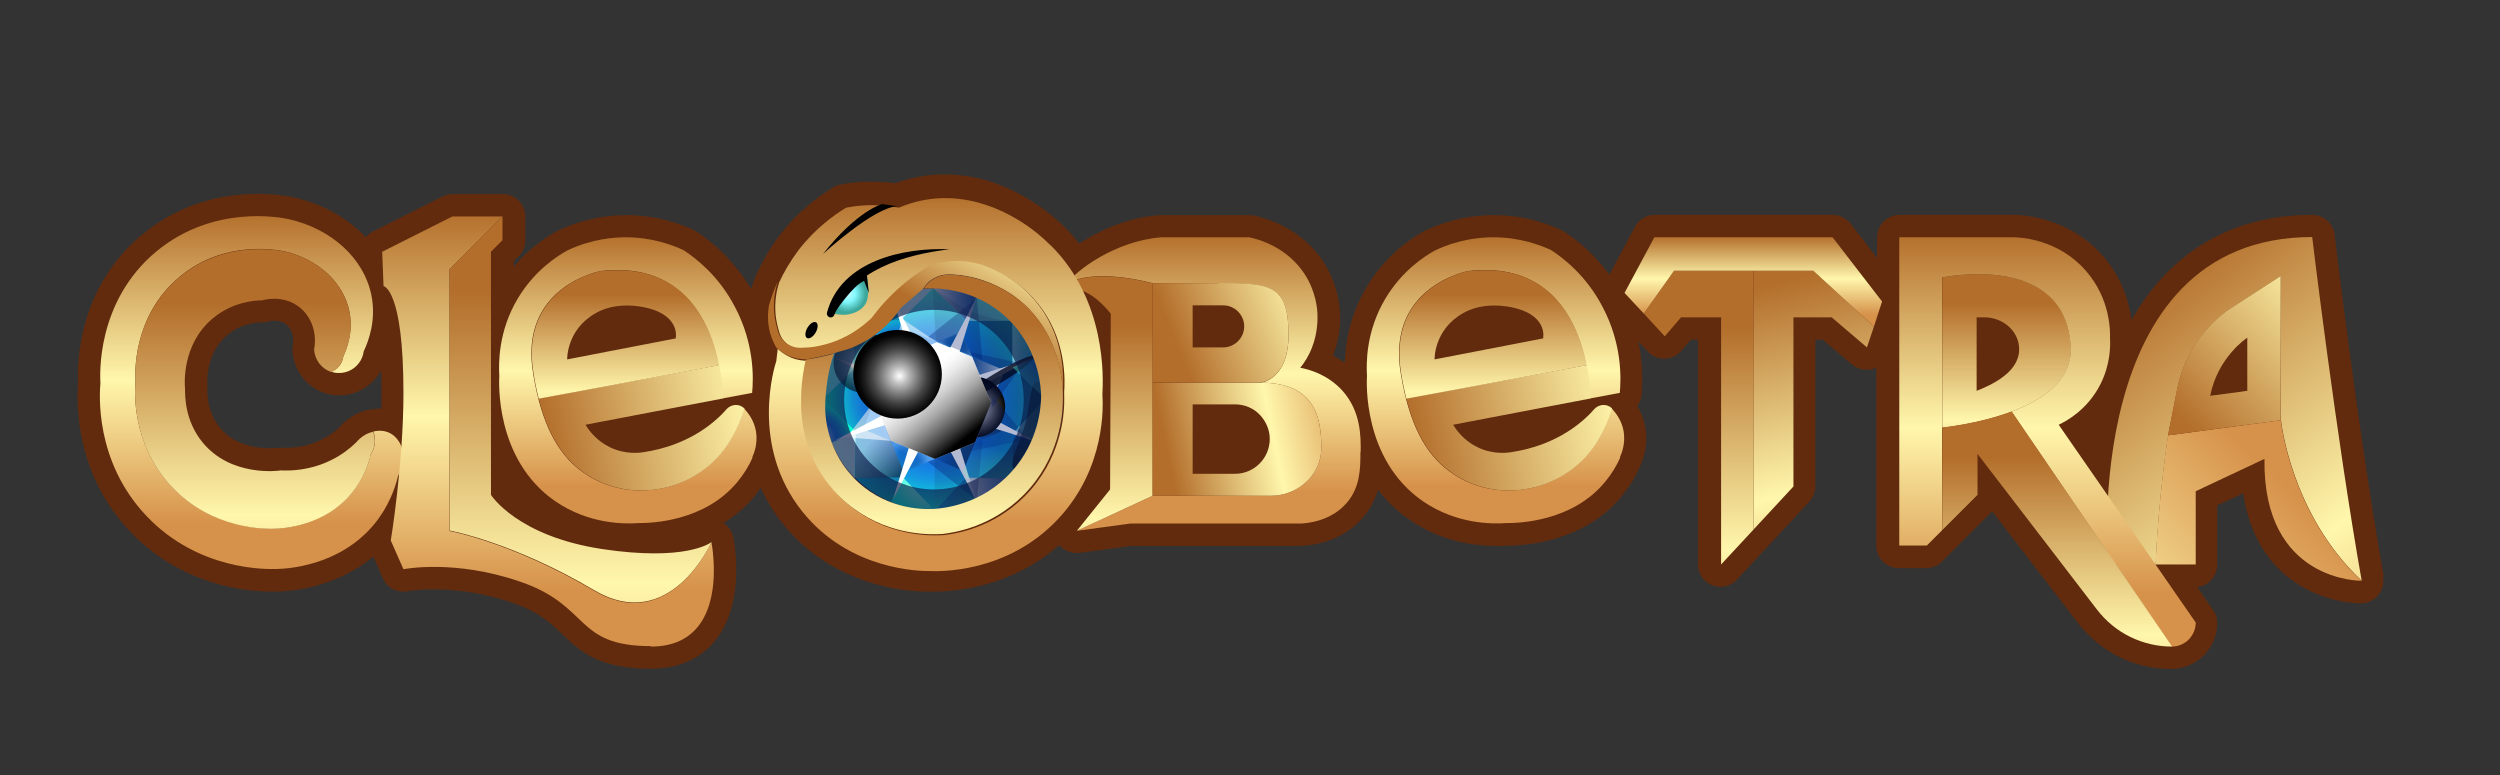 <?xml version="1.0" encoding="UTF-8"?> <svg xmlns="http://www.w3.org/2000/svg" width="258" height="80" viewBox="0 0 258 80"><rect x="0" y="0" width="258" height="80" fill="#333333" stroke="none"/><path id="Path" fill="#622b0d" stroke="none" d="M 246.014 59.538 C 243.401 44.907 240.95 24.417 240.927 24.207 C 240.787 23.041 239.784 22.177 238.617 22.177 C 230.356 22.177 223.985 25.981 219.971 33.029 C 219.738 31.208 219.014 28.711 217.054 26.448 C 213.694 22.597 209.19 22.201 207.883 22.177 L 196.028 22.177 C 194.768 22.177 193.718 23.227 193.718 24.487 L 193.718 26.634 L 190.988 23.087 C 190.544 22.527 189.867 22.177 189.167 22.177 L 170.755 22.177 C 169.892 22.177 169.121 22.644 168.725 23.414 L 166.088 28.338 C 164.524 26.214 162.774 24.791 161.421 23.904 C 161.327 23.857 161.234 23.787 161.117 23.741 C 159.624 23.041 157.197 22.201 154.163 22.201 C 151.759 22.201 149.356 22.737 147.209 23.741 C 147.162 23.741 147.115 23.764 147.092 23.787 C 145.342 24.744 142.892 26.518 141.048 29.598 C 139.298 32.515 138.831 35.409 138.784 37.439 C 138.388 37.159 137.968 36.902 137.571 36.692 C 138.108 35.315 138.364 33.822 138.294 32.258 C 138.248 31.395 137.991 29.225 136.614 27.078 C 134.42 23.647 130.85 22.551 129.403 22.247 C 129.24 22.224 129.076 22.201 128.913 22.201 L 127.723 22.201 C 127.093 22.201 126.346 22.201 125.506 22.201 C 123.686 22.201 122.309 22.201 121.376 22.201 C 119.905 22.201 119.812 22.201 119.695 22.201 C 116.358 22.434 113.418 23.811 111.388 25.141 C 110.944 24.581 110.478 24.044 109.987 23.554 C 108.237 21.804 106.16 20.38 103.827 19.354 C 101.75 18.443 99.626 18 97.479 18 C 96.616 18 95.752 18.07 94.889 18.233 C 94.049 18.373 93.232 18.607 92.392 18.91 C 92.089 18.863 91.762 18.84 91.435 18.793 L 91.388 18.793 C 91.388 18.793 91.202 18.793 91.108 18.793 C 90.712 18.77 90.292 18.747 89.895 18.747 C 88.821 18.747 87.748 18.84 86.721 19.05 C 86.465 19.097 86.231 19.19 85.998 19.33 C 84.528 20.217 82.357 21.804 80.444 24.301 C 79.51 25.538 78.764 26.821 78.157 28.128 C 77.9 28.665 77.69 29.248 77.503 29.808 C 75.753 26.891 73.536 24.978 71.879 23.904 C 71.786 23.857 71.693 23.787 71.599 23.741 C 70.106 23.041 67.656 22.201 64.645 22.201 C 62.265 22.201 59.861 22.737 57.691 23.741 C 57.644 23.741 57.621 23.764 57.574 23.787 C 56.291 24.511 54.564 25.678 53.024 27.521 L 53.024 26.938 L 53.537 26.448 C 53.98 26.028 54.214 25.421 54.214 24.814 L 54.214 22.341 C 54.214 21.08 53.164 20.03 51.904 20.03 L 46.746 20.03 C 46.396 20.03 46.023 20.1 45.696 20.264 L 38.462 23.904 C 38.182 24.044 37.925 24.254 37.738 24.487 C 35.872 22.504 33.305 21.034 30.341 20.38 C 29.827 20.264 28.451 20.007 26.607 20.007 C 23.48 20.007 18.883 20.73 14.706 24.184 C 8.031 29.668 7.962 37.556 8.055 39.493 C 7.868 41.826 7.845 48.967 13.422 54.848 C 18.72 60.425 25.394 61.055 28.031 61.055 C 28.287 61.055 28.474 61.055 28.591 61.055 C 30.061 61.032 34.681 60.635 38.532 57.438 L 39.512 59.679 C 39.885 60.542 40.725 61.055 41.636 61.055 C 41.776 61.055 41.939 61.055 42.079 61.009 C 42.079 61.009 43.106 60.822 44.763 60.822 C 46.653 60.822 49.617 61.055 52.977 62.245 C 55.637 63.156 56.781 64.276 57.994 65.419 C 59.815 67.169 61.728 69.013 67.165 69.013 C 70.689 69.013 72.719 67.449 73.77 66.143 C 76.943 62.292 75.823 56.155 75.683 55.478 C 75.566 54.848 75.193 54.311 74.656 53.984 C 75.8 53.284 76.873 52.398 77.83 51.254 C 78.063 50.974 78.274 50.647 78.507 50.321 C 79.067 51.581 79.79 52.818 80.794 54.054 C 86.114 60.705 94.049 61.055 95.566 61.055 L 95.636 61.055 C 95.776 61.055 96.009 61.055 96.289 61.055 C 98.669 61.055 104.41 60.565 109.311 56.248 C 109.754 56.761 110.408 57.065 111.084 57.065 C 111.178 57.065 111.294 57.065 111.388 57.065 L 116.708 56.341 L 134.234 56.341 C 135.447 56.295 138.481 55.921 140.651 53.424 C 141.445 52.491 141.911 51.511 142.215 50.554 C 143.078 51.674 144.128 52.724 145.459 53.634 C 148.702 55.875 152.086 56.341 154.373 56.341 C 154.77 56.341 155.12 56.341 155.4 56.318 C 157.803 56.318 163.567 55.781 167.325 51.254 C 168.095 50.321 168.748 49.294 169.238 48.15 C 169.845 46.844 170.032 45.49 169.798 44.113 C 169.658 43.32 169.378 42.596 168.981 41.896 C 169.238 41.57 169.378 41.15 169.425 40.706 C 169.542 39.259 169.518 37.346 169.075 35.222 L 170.032 36.272 C 170.475 36.739 171.082 37.019 171.735 37.019 L 171.782 37.019 C 172.459 37.019 173.065 36.716 173.509 36.202 L 174.489 35.059 L 175.236 35.059 L 175.236 58.255 C 175.236 59.212 175.819 60.052 176.706 60.402 C 176.986 60.519 177.266 60.565 177.546 60.565 C 178.176 60.565 178.806 60.309 179.249 59.819 L 182.586 56.225 L 186.74 51.744 C 187.137 51.324 187.347 50.741 187.347 50.181 L 187.347 35.059 L 188.117 35.059 L 191.104 37.602 C 191.524 37.952 192.061 38.163 192.598 38.163 C 192.808 38.163 193.018 38.163 193.228 38.092 C 193.368 38.046 193.508 37.999 193.625 37.929 L 193.625 56.318 C 193.625 57.578 194.675 58.628 195.935 58.628 L 198.782 58.628 C 199.389 58.628 199.995 58.395 200.415 57.952 L 201.979 56.388 L 205.596 52.771 L 214.464 64.322 C 215.607 65.769 217.054 66.983 218.711 67.8 C 220.414 68.64 222.211 69.036 224.055 69.036 C 225.315 69.036 226.505 68.546 227.415 67.659 C 227.415 67.659 227.415 67.659 227.439 67.636 C 228.325 66.726 228.816 65.536 228.816 64.276 C 228.816 63.809 228.676 63.342 228.395 62.969 L 226.762 60.589 C 227.929 60.472 228.816 59.468 228.816 58.278 L 228.816 52.164 L 231.499 50.904 C 231.966 54.101 233.179 56.691 235.116 58.652 C 238.57 62.152 243.097 62.269 243.611 62.269 L 243.681 62.269 C 244.357 62.269 244.988 61.942 245.431 61.429 C 245.851 60.915 246.038 60.215 245.921 59.562 L 246.014 59.538 Z M 39.302 42.176 L 39.162 42.176 C 38.812 42.176 38.439 42.223 38.089 42.293 C 38.042 42.293 38.019 42.293 37.972 42.293 C 36.852 42.55 35.825 43.18 35.055 44.067 C 34.471 44.627 33.818 45.07 33.118 45.397 C 31.998 45.957 30.784 46.214 29.548 46.214 C 29.384 46.214 29.221 46.214 29.081 46.214 L 28.964 46.214 C 28.964 46.214 28.754 46.214 28.661 46.214 C 28.637 46.214 28.311 46.26 27.821 46.26 C 26.537 46.26 24.157 45.98 22.663 44.09 C 21.45 42.596 21.38 40.823 21.403 40.146 C 21.403 40.076 21.403 39.983 21.403 39.889 C 21.356 39.329 21.263 36.459 23.41 34.615 C 24.81 33.402 26.467 33.262 27.12 33.262 C 27.331 33.262 27.517 33.239 27.727 33.169 C 27.727 33.169 27.984 33.099 28.334 33.099 C 28.777 33.099 29.151 33.192 29.454 33.425 C 30.084 33.869 30.388 34.709 30.224 35.572 C 30.201 35.736 30.178 35.922 30.178 36.086 C 30.248 38.116 31.578 39.913 33.515 40.566 C 33.958 40.706 34.378 40.776 34.798 40.799 L 35.032 40.799 C 36.875 40.799 38.509 39.749 39.349 38.209 C 39.349 38.909 39.372 39.656 39.372 40.519 C 39.372 41.056 39.372 41.593 39.372 42.153 L 39.302 42.176 Z"></path><radialGradient id="radialGradient1" cx="96.632" cy="41.432" r="11.56" fx="96.632" fy="41.432" gradientUnits="userSpaceOnUse"><stop offset="1e-05" stop-color="#ffffff" stop-opacity="1"></stop><stop offset="0.21" stop-color="#a8cdf5" stop-opacity="1"></stop><stop offset="0.55" stop-color="#177be5" stop-opacity="1"></stop><stop offset="0.61" stop-color="#1683e3" stop-opacity="1"></stop><stop offset="0.71" stop-color="#149ae0" stop-opacity="1"></stop><stop offset="0.83" stop-color="#11c0dc" stop-opacity="1"></stop><stop offset="0.97" stop-color="#0cf5d5" stop-opacity="1"></stop><stop offset="1" stop-color="#0cffd4" stop-opacity="1"></stop></radialGradient><path id="path1" fill="url(#radialGradient1)" stroke="none" d="M 107.864 41.242 C 107.864 47.566 102.73 52.7 96.406 52.7 C 90.082 52.7 84.948 47.566 84.948 41.242 C 84.948 34.918 90.082 29.784 96.406 29.784 C 102.73 29.784 107.864 34.918 107.864 41.242 Z"></path><path id="path2" fill="#ffffff" stroke="none" opacity="0.8" d="M 92.977 33.029 L 96.291 29.762 C 94.867 29.762 93.421 30.065 92.02 30.648 L 91.997 30.648 L 93.001 33.029 L 92.977 33.029 Z"></path><linearGradient id="linearGradient1" x1="88.146" y1="31.884" x2="92.929" y2="31.884" gradientUnits="userSpaceOnUse"><stop offset="1e-05" stop-color="#0b6cef" stop-opacity="1"></stop><stop offset="0.14" stop-color="#0c5fcc" stop-opacity="1"></stop><stop offset="0.31" stop-color="#0d51a8" stop-opacity="1"></stop><stop offset="0.48" stop-color="#0e478c" stop-opacity="1"></stop><stop offset="0.65" stop-color="#0f3f78" stop-opacity="1"></stop><stop offset="0.83" stop-color="#0f3b6c" stop-opacity="1"></stop><stop offset="1" stop-color="#103a69" stop-opacity="1"></stop></linearGradient><path id="path3" fill="url(#linearGradient1)" stroke="none" opacity="0.4" d="M 88.146 33.191 L 92.929 33.074 L 91.949 30.577 C 90.502 31.184 89.266 32.024 88.216 33.027 L 88.146 33.191 Z"></path><linearGradient id="linearGradient2" x1="87.235" y1="49.689" x2="93.489" y2="44.696" gradientUnits="userSpaceOnUse"><stop offset="0.4" stop-color="#0a56aa" stop-opacity="1"></stop><stop offset="0.55" stop-color="#0a58ad" stop-opacity="1"></stop><stop offset="0.7" stop-color="#0c5fb9" stop-opacity="1"></stop><stop offset="0.85" stop-color="#106bcd" stop-opacity="1"></stop><stop offset="0.99" stop-color="#157ce9" stop-opacity="1"></stop><stop offset="1" stop-color="#167deb" stop-opacity="1"></stop></linearGradient><path id="path4" fill="url(#linearGradient2)" stroke="none" opacity="0.5" d="M 91.926 45.489 L 89.102 44.299 L 88.355 44.626 L 88.262 49.339 L 93.069 49.246 L 93.279 48.709 L 93.256 48.709 L 91.926 45.489 Z"></path><linearGradient id="linearGradient3" x1="88.518" y1="45.722" x2="93.069" y2="50.6" gradientUnits="userSpaceOnUse"><stop offset="0.12" stop-color="#ffffff" stop-opacity="1"></stop><stop offset="0.21" stop-color="#e6e6e6" stop-opacity="1"></stop><stop offset="0.4" stop-color="#a6a6a6" stop-opacity="1"></stop><stop offset="0.68" stop-color="#424242" stop-opacity="1"></stop><stop offset="0.85" stop-color="#000000" stop-opacity="1"></stop></linearGradient><path id="path5" fill="url(#linearGradient3)" stroke="none" opacity="0.5" style="mix-blend-mode:screen" d="M 91.926 45.489 L 89.102 44.299 L 88.355 44.626 L 88.262 49.339 L 93.069 49.246 L 93.279 48.709 L 93.256 48.709 L 91.926 45.489 Z"></path><radialGradient id="radialGradient2" cx="96.271" cy="48.68" r="4.782" fx="96.271" fy="48.68" gradientUnits="userSpaceOnUse"><stop offset="1e-05" stop-color="#ffffff" stop-opacity="1"></stop><stop offset="0.37" stop-color="#a8ffef" stop-opacity="1"></stop><stop offset="1" stop-color="#0cffd4" stop-opacity="1"></stop></radialGradient><path id="path6" fill="url(#radialGradient2)" stroke="none" d="M 93.071 49.152 L 91.997 51.789 C 93.397 52.373 94.891 52.653 96.431 52.653 L 93.071 49.152 Z"></path><linearGradient id="linearGradient4" x1="88.146" y1="50.459" x2="93.07" y2="50.459" gradientUnits="userSpaceOnUse"><stop offset="1e-05" stop-color="#0070f8" stop-opacity="1"></stop><stop offset="0.17" stop-color="#055fcc" stop-opacity="1"></stop><stop offset="0.33" stop-color="#0852a8" stop-opacity="1"></stop><stop offset="0.5" stop-color="#0c478c" stop-opacity="1"></stop><stop offset="0.67" stop-color="#0e4078" stop-opacity="1"></stop><stop offset="0.83" stop-color="#0f3b6c" stop-opacity="1"></stop><stop offset="1" stop-color="#103a69" stop-opacity="1"></stop></linearGradient><path id="path7" fill="url(#linearGradient4)" stroke="none" opacity="0.4" d="M 93.07 49.152 L 93.023 49.199 L 88.169 49.339 L 88.216 49.339 C 89.289 50.342 90.596 51.206 91.973 51.789 L 93.07 49.152 Z"></path><path id="path8" fill="#2177d5" stroke="none" d="M 99.649 49.269 L 99.673 49.246 L 99.649 49.269 Z"></path><linearGradient id="linearGradient5" x1="99.675" y1="50.555" x2="104.529" y2="50.555" gradientUnits="userSpaceOnUse"><stop offset="1e-05" stop-color="#ffffff" stop-opacity="1"></stop><stop offset="0.05" stop-color="#f3f6fa" stop-opacity="1"></stop><stop offset="0.52" stop-color="#81a4ce" stop-opacity="1"></stop><stop offset="0.85" stop-color="#3a71b2" stop-opacity="1"></stop><stop offset="1" stop-color="#1e5da8" stop-opacity="1"></stop></linearGradient><path id="path9" fill="url(#linearGradient5)" stroke="none" d="M 100.748 51.862 L 100.772 51.862 C 102.218 51.255 103.479 50.392 104.529 49.341 L 99.675 49.271 L 100.748 51.862 Z"></path><path id="path10" fill="#2177d5" stroke="none" d="M 93.28 48.711 L 93.28 48.688 L 93.257 48.711 L 93.28 48.711 Z"></path><radialGradient id="radialGradient3" cx="93.685" cy="40.799" r="8.13" fx="93.685" fy="40.799" gradientUnits="userSpaceOnUse"><stop offset="1e-05" stop-color="#ffffff" stop-opacity="1"></stop><stop offset="0.21" stop-color="#a8cdf5" stop-opacity="1"></stop><stop offset="0.55" stop-color="#177be5" stop-opacity="1"></stop><stop offset="0.61" stop-color="#1683e3" stop-opacity="1"></stop><stop offset="0.71" stop-color="#149ae0" stop-opacity="1"></stop><stop offset="0.83" stop-color="#11c0dc" stop-opacity="1"></stop><stop offset="0.97" stop-color="#0cf5d5" stop-opacity="1"></stop><stop offset="1" stop-color="#0cffd4" stop-opacity="1"></stop></radialGradient><path id="path11" fill="url(#radialGradient3)" stroke="none" d="M 88.355 44.626 L 89.102 44.299 L 89.079 44.299 L 90.246 41.405 L 89.032 38.488 L 88.192 38.045 L 88.169 38.068 L 87.655 38.558 L 84.948 41.172 L 84.972 41.172 L 88.355 44.626 Z"></path><path id="path12" fill="#ffffff" stroke="none" opacity="0.4" d="M 88.17 38.022 L 85.836 36.785 C 85.252 38.162 84.949 39.656 84.926 41.172 L 87.656 38.559 L 88.17 38.069 L 88.17 38.022 Z"></path><path id="path13" fill="#ffffff" stroke="none" opacity="0.5" d="M 88.146 33.191 C 87.143 34.242 86.349 35.455 85.789 36.785 L 88.099 38.022 L 88.146 33.191 Z"></path><path id="path14" fill="#ffffff" stroke="none" opacity="0.8" d="M 88.216 49.341 L 88.333 44.627 L 85.812 45.677 C 86.396 47.077 87.189 48.337 88.216 49.364 L 88.216 49.341 Z"></path><radialGradient id="radialGradient4" cx="84.372" cy="45.372" r="3.584" fx="84.372" fy="45.372" gradientUnits="userSpaceOnUse"><stop offset="1e-05" stop-color="#ffffff" stop-opacity="1"></stop><stop offset="0.21" stop-color="#a8cdf5" stop-opacity="1"></stop><stop offset="0.55" stop-color="#177be5" stop-opacity="1"></stop><stop offset="0.61" stop-color="#1683e3" stop-opacity="1"></stop><stop offset="0.71" stop-color="#149ae0" stop-opacity="1"></stop><stop offset="0.83" stop-color="#11c0dc" stop-opacity="1"></stop><stop offset="0.97" stop-color="#0cf5d5" stop-opacity="1"></stop><stop offset="1" stop-color="#0cffd4" stop-opacity="1"></stop></radialGradient><path id="path15" fill="url(#radialGradient4)" stroke="none" d="M 84.974 41.172 C 84.974 42.665 85.23 44.182 85.837 45.652 L 88.381 44.602 L 84.974 41.172 Z"></path><radialGradient id="radialGradient5" cx="93.77" cy="47.3" r="1.985" fx="93.77" fy="47.3" gradientUnits="userSpaceOnUse"><stop offset="0.48" stop-color="#042a56" stop-opacity="1"></stop><stop offset="0.52" stop-color="#0c315c" stop-opacity="1"></stop><stop offset="0.59" stop-color="#25466c" stop-opacity="1"></stop><stop offset="0.69" stop-color="#4d6887" stop-opacity="1"></stop><stop offset="0.8" stop-color="#8496ac" stop-opacity="1"></stop><stop offset="0.92" stop-color="#c9d1db" stop-opacity="1"></stop><stop offset="1" stop-color="#ffffff" stop-opacity="1"></stop></radialGradient><path id="path16" fill="url(#radialGradient5)" stroke="none" opacity="0.2" d="M 93.257 48.711 L 93.28 48.687 L 96.501 47.357 L 91.927 45.49 L 93.257 48.711 Z"></path><path id="path17" fill="#ffffff" stroke="none" opacity="0.6" d="M 87.375 45.14 L 91.926 45.49 L 91.109 43.483 L 90.245 41.406 L 87.375 45.14 Z"></path><linearGradient id="linearGradient6" x1="87.54" y1="36.692" x2="97.551" y2="41.92" gradientUnits="userSpaceOnUse"><stop offset="1e-05" stop-color="#ffffff" stop-opacity="1"></stop><stop offset="0.21" stop-color="#a8cdf5" stop-opacity="1"></stop><stop offset="0.55" stop-color="#177be5" stop-opacity="1"></stop><stop offset="0.74" stop-color="#1f7fe4" stop-opacity="1"></stop><stop offset="1" stop-color="#3288e2" stop-opacity="1"></stop></linearGradient><path id="path18" fill="url(#linearGradient6)" stroke="none" d="M 96.688 35.315 L 94.308 36.296 L 91.927 37.276 L 90.247 41.406 L 91.111 43.483 L 91.927 45.49 L 96.501 47.357 L 98.531 46.517 L 100.632 45.653 L 102.289 41.593 L 101.308 39.236 L 100.328 36.832 L 96.688 35.315 Z"></path><path id="path19" fill="#2177d5" stroke="none" d="M 88.169 38.022 L 88.169 38.069 L 88.192 38.046 L 88.192 38.022 L 88.169 38.022 Z"></path><radialGradient id="radialGradient6" cx="93.192" cy="37.766" r="5.834" fx="93.192" fy="37.766" gradientUnits="userSpaceOnUse"><stop offset="1e-05" stop-color="#ffffff" stop-opacity="1"></stop><stop offset="0.21" stop-color="#a8cdf5" stop-opacity="1"></stop><stop offset="0.55" stop-color="#177be5" stop-opacity="1"></stop><stop offset="0.61" stop-color="#1683e3" stop-opacity="1"></stop><stop offset="0.71" stop-color="#149ae0" stop-opacity="1"></stop><stop offset="0.83" stop-color="#11c0dc" stop-opacity="1"></stop><stop offset="0.97" stop-color="#0cf5d5" stop-opacity="1"></stop><stop offset="1" stop-color="#0cffd4" stop-opacity="1"></stop></radialGradient><path id="path20" fill="url(#radialGradient6)" stroke="none" d="M 92.93 33.075 L 88.146 33.215 L 88.146 33.192 L 88.123 38.022 L 88.17 38.022 L 88.193 38.022 L 89.033 38.489 L 91.927 37.276 L 93.304 33.915 L 92.93 33.075 Z"></path><path id="path21" fill="#042a56" stroke="none" opacity="0.1" d="M 88.355 44.626 L 89.102 44.299 L 89.079 44.299 L 90.246 41.405 L 89.032 38.488 L 88.192 38.045 L 88.169 38.068 L 87.655 38.558 L 84.948 41.172 L 84.972 41.172 L 88.355 44.626 Z"></path><path id="path22" fill="#042a56" stroke="none" opacity="0.1" d="M 92.93 33.075 L 88.146 33.215 L 88.146 33.192 L 88.123 38.022 L 88.17 38.022 L 88.193 38.022 L 89.033 38.489 L 91.927 37.276 L 93.304 33.915 L 92.93 33.075 Z"></path><path id="path23" fill="#ffffff" stroke="none" opacity="0.5" d="M 87.749 37.719 L 90.246 41.406 L 91.926 37.275 L 87.749 37.719 Z"></path><linearGradient id="linearGradient7" x1="96.291" y1="31.418" x2="100.772" y2="31.418" gradientUnits="userSpaceOnUse"><stop offset="1e-05" stop-color="#ffffff" stop-opacity="1"></stop><stop offset="0.05" stop-color="#f3f6fa" stop-opacity="1"></stop><stop offset="0.52" stop-color="#81a4ce" stop-opacity="1"></stop><stop offset="0.85" stop-color="#3a71b2" stop-opacity="1"></stop><stop offset="1" stop-color="#1e5da8" stop-opacity="1"></stop></linearGradient><path id="path24" fill="url(#linearGradient7)" stroke="none" d="M 99.745 33.029 L 99.745 33.075 L 100.772 30.648 C 99.371 30.065 97.831 29.738 96.291 29.738 L 99.745 33.029 Z"></path><linearGradient id="linearGradient8" x1="104.504" y1="39.026" x2="107.864" y2="39.026" gradientUnits="userSpaceOnUse"><stop offset="1e-05" stop-color="#0070f8" stop-opacity="1"></stop><stop offset="0.17" stop-color="#055fcc" stop-opacity="1"></stop><stop offset="0.33" stop-color="#0852a8" stop-opacity="1"></stop><stop offset="0.5" stop-color="#0c478c" stop-opacity="1"></stop><stop offset="0.67" stop-color="#0e4078" stop-opacity="1"></stop><stop offset="0.83" stop-color="#0f3b6c" stop-opacity="1"></stop><stop offset="1" stop-color="#103a69" stop-opacity="1"></stop></linearGradient><path id="path25" fill="url(#linearGradient8)" stroke="none" opacity="0.8" d="M 107.864 41.173 C 107.864 39.749 107.584 38.279 107.001 36.879 L 104.504 37.906 L 107.864 41.149 L 107.864 41.173 Z"></path><linearGradient id="linearGradient9" x1="99.253" y1="35.688" x2="104.48" y2="35.688" gradientUnits="userSpaceOnUse"><stop offset="1e-05" stop-color="#0070f8" stop-opacity="1"></stop><stop offset="0.17" stop-color="#055fcc" stop-opacity="1"></stop><stop offset="0.33" stop-color="#0852a8" stop-opacity="1"></stop><stop offset="0.5" stop-color="#0c478c" stop-opacity="1"></stop><stop offset="0.67" stop-color="#0e4078" stop-opacity="1"></stop><stop offset="0.83" stop-color="#0f3b6c" stop-opacity="1"></stop><stop offset="1" stop-color="#103a69" stop-opacity="1"></stop></linearGradient><path id="path26" fill="url(#linearGradient9)" stroke="none" opacity="0.5" d="M 99.253 34.241 L 99.253 34.264 L 100.326 36.831 L 103.687 38.232 L 103.687 38.255 L 104.48 37.928 L 104.48 37.905 L 104.48 33.121 L 104.457 33.098 L 99.743 33.121 L 99.276 34.241 L 99.253 34.241 Z"></path><linearGradient id="linearGradient10" x1="104.481" y1="35.527" x2="107.002" y2="35.527" gradientUnits="userSpaceOnUse"><stop offset="1e-05" stop-color="#ffffff" stop-opacity="1"></stop><stop offset="0.05" stop-color="#f3f6fa" stop-opacity="1"></stop><stop offset="0.52" stop-color="#81a4ce" stop-opacity="1"></stop><stop offset="0.85" stop-color="#3a71b2" stop-opacity="1"></stop><stop offset="1" stop-color="#1e5da8" stop-opacity="1"></stop></linearGradient><path id="path27" fill="url(#linearGradient10)" stroke="none" opacity="0.5" d="M 104.481 33.123 L 104.481 37.907 L 106.978 36.88 C 106.372 35.433 105.508 34.173 104.458 33.123 L 104.481 33.123 Z"></path><path id="path28" fill="#ffffff" stroke="none" opacity="0.4" d="M 104.458 33.098 C 103.384 32.048 102.124 31.208 100.748 30.647 L 99.721 33.121 L 104.435 33.121 L 104.458 33.098 Z"></path><linearGradient id="linearGradient11" x1="96.43" y1="51.043" x2="100.747" y2="51.043" gradientUnits="userSpaceOnUse"><stop offset="1e-05" stop-color="#0070f8" stop-opacity="1"></stop><stop offset="0.17" stop-color="#055fcc" stop-opacity="1"></stop><stop offset="0.33" stop-color="#0852a8" stop-opacity="1"></stop><stop offset="0.5" stop-color="#0c478c" stop-opacity="1"></stop><stop offset="0.67" stop-color="#0e4078" stop-opacity="1"></stop><stop offset="0.83" stop-color="#0f3b6c" stop-opacity="1"></stop><stop offset="1" stop-color="#103a69" stop-opacity="1"></stop></linearGradient><path id="path29" fill="url(#linearGradient11)" stroke="none" opacity="0.5" d="M 99.65 49.34 L 96.43 52.747 C 97.877 52.747 99.347 52.49 100.747 51.907 L 99.673 49.34 L 99.65 49.34 Z"></path><radialGradient id="radialGradient7" cx="98.761" cy="35.696" r="1.59" fx="98.761" fy="35.696" gradientUnits="userSpaceOnUse"><stop offset="0.48" stop-color="#042a56" stop-opacity="1"></stop><stop offset="0.52" stop-color="#0c315c" stop-opacity="1"></stop><stop offset="0.59" stop-color="#25466c" stop-opacity="1"></stop><stop offset="0.69" stop-color="#4d6887" stop-opacity="1"></stop><stop offset="0.8" stop-color="#8496ac" stop-opacity="1"></stop><stop offset="0.92" stop-color="#c9d1db" stop-opacity="1"></stop><stop offset="1" stop-color="#ffffff" stop-opacity="1"></stop></radialGradient><path id="path30" fill="url(#radialGradient7)" stroke="none" opacity="0.2" d="M 99.254 34.266 L 99.254 34.242 L 96.688 35.316 L 100.328 36.833 L 99.254 34.266 Z"></path><linearGradient id="linearGradient12" x1="100.632" y1="43.624" x2="103.479" y2="43.624" gradientUnits="userSpaceOnUse"><stop offset="1e-05" stop-color="#0b6cef" stop-opacity="1"></stop><stop offset="0.14" stop-color="#0c5fcc" stop-opacity="1"></stop><stop offset="0.31" stop-color="#0d51a8" stop-opacity="1"></stop><stop offset="0.48" stop-color="#0e478c" stop-opacity="1"></stop><stop offset="0.65" stop-color="#0f3f78" stop-opacity="1"></stop><stop offset="0.83" stop-color="#0f3b6c" stop-opacity="1"></stop><stop offset="1" stop-color="#103a69" stop-opacity="1"></stop></linearGradient><path id="path31" fill="url(#linearGradient12)" stroke="none" opacity="0.8" d="M 103.479 44.464 L 102.289 41.594 L 100.632 45.654 L 103.479 44.464 Z"></path><linearGradient id="linearGradient13" x1="100.326" y1="39.213" x2="103.687" y2="39.213" gradientUnits="userSpaceOnUse"><stop offset="1e-05" stop-color="#1e5da8" stop-opacity="1"></stop><stop offset="0.15" stop-color="#3a71b2" stop-opacity="1"></stop><stop offset="0.48" stop-color="#81a4ce" stop-opacity="1"></stop><stop offset="0.95" stop-color="#f3f6fa" stop-opacity="1"></stop><stop offset="1" stop-color="#ffffff" stop-opacity="1"></stop></linearGradient><path id="path32" fill="url(#linearGradient13)" stroke="none" opacity="0.9" d="M 100.326 36.833 L 101.306 39.237 L 102.286 41.594 L 103.687 38.257 L 103.687 38.233 L 100.326 36.833 Z"></path><linearGradient id="linearGradient14" x1="96.5" y1="47.123" x2="100.631" y2="47.123" gradientUnits="userSpaceOnUse"><stop offset="1e-05" stop-color="#0b6cef" stop-opacity="1"></stop><stop offset="0.14" stop-color="#0c5fcc" stop-opacity="1"></stop><stop offset="0.31" stop-color="#0d51a8" stop-opacity="1"></stop><stop offset="0.48" stop-color="#0e478c" stop-opacity="1"></stop><stop offset="0.65" stop-color="#0f3f78" stop-opacity="1"></stop><stop offset="0.83" stop-color="#0f3b6c" stop-opacity="1"></stop><stop offset="1" stop-color="#103a69" stop-opacity="1"></stop></linearGradient><path id="path33" fill="url(#linearGradient14)" stroke="none" opacity="0.8" d="M 96.5 47.356 L 99.394 48.593 L 99.417 48.593 L 100.631 45.652 L 98.53 46.516 L 96.5 47.356 Z"></path><path id="path34" fill="#ffffff" stroke="none" opacity="0.3" d="M 99.744 33.029 L 96.29 29.738 L 96.29 29.762 L 92.977 33.052 L 92.977 33.029 L 93.303 33.892 L 96.687 35.292 L 99.254 34.242 L 99.277 34.242 L 99.744 33.075 L 99.744 33.029 Z"></path><linearGradient id="linearGradient15" x1="102.289" y1="41.336" x2="107.866" y2="41.336" gradientUnits="userSpaceOnUse"><stop offset="1e-05" stop-color="#0b6cef" stop-opacity="1"></stop><stop offset="0.14" stop-color="#0c5fcc" stop-opacity="1"></stop><stop offset="0.31" stop-color="#0d51a8" stop-opacity="1"></stop><stop offset="0.48" stop-color="#0e478c" stop-opacity="1"></stop><stop offset="0.65" stop-color="#0f3f78" stop-opacity="1"></stop><stop offset="0.83" stop-color="#0f3b6c" stop-opacity="1"></stop><stop offset="1" stop-color="#103a69" stop-opacity="1"></stop></linearGradient><path id="path35" fill="url(#linearGradient15)" stroke="none" opacity="0.6" d="M 104.506 37.929 L 104.483 37.929 L 103.689 38.255 L 102.289 41.592 L 103.479 44.463 L 103.503 44.463 L 104.459 44.766 L 107.866 41.172 L 104.506 37.929 Z"></path><linearGradient id="linearGradient16" x1="99.791" y1="46.913" x2="104.972" y2="46.913" gradientUnits="userSpaceOnUse"><stop offset="1e-05" stop-color="#0b6cef" stop-opacity="1"></stop><stop offset="0.14" stop-color="#0c5fcc" stop-opacity="1"></stop><stop offset="0.31" stop-color="#0d51a8" stop-opacity="1"></stop><stop offset="0.48" stop-color="#0e478c" stop-opacity="1"></stop><stop offset="0.65" stop-color="#0f3f78" stop-opacity="1"></stop><stop offset="0.83" stop-color="#0f3b6c" stop-opacity="1"></stop><stop offset="1" stop-color="#103a69" stop-opacity="1"></stop></linearGradient><path id="path36" fill="url(#linearGradient16)" stroke="none" opacity="0.6" d="M 104.458 44.766 L 104.458 44.79 L 104.458 44.766 L 103.502 44.463 L 103.478 44.463 L 100.631 45.653 L 99.418 48.593 L 99.395 48.593 L 99.675 49.247 L 99.675 49.293 L 99.651 49.34 L 99.675 49.34 L 104.529 49.363 L 104.552 49.34 L 104.552 49.317 L 104.505 46.54 L 104.458 44.766 Z"></path><linearGradient id="linearGradient17" x1="104.085" y1="44.138" x2="105.975" y2="47.802" gradientUnits="userSpaceOnUse"><stop offset="1e-05" stop-color="#0070f8" stop-opacity="1"></stop><stop offset="0.17" stop-color="#055fcc" stop-opacity="1"></stop><stop offset="0.33" stop-color="#0852a8" stop-opacity="1"></stop><stop offset="0.5" stop-color="#0c478c" stop-opacity="1"></stop><stop offset="0.67" stop-color="#0e4078" stop-opacity="1"></stop><stop offset="0.83" stop-color="#0f3b6c" stop-opacity="1"></stop><stop offset="1" stop-color="#103a69" stop-opacity="1"></stop></linearGradient><path id="path37" fill="url(#linearGradient17)" stroke="none" opacity="0.8" d="M 104.505 46.542 L 104.575 49.319 C 105.648 48.222 106.488 46.985 107.048 45.632 L 104.481 44.769 L 104.481 46.542 L 104.505 46.542 Z"></path><linearGradient id="linearGradient18" x1="104.458" y1="43.414" x2="107.865" y2="43.414" gradientUnits="userSpaceOnUse"><stop offset="1e-05" stop-color="#ffffff" stop-opacity="1"></stop><stop offset="0.05" stop-color="#f3f6fa" stop-opacity="1"></stop><stop offset="0.52" stop-color="#81a4ce" stop-opacity="1"></stop><stop offset="0.85" stop-color="#3a71b2" stop-opacity="1"></stop><stop offset="1" stop-color="#1e5da8" stop-opacity="1"></stop></linearGradient><path id="path38" fill="url(#linearGradient18)" stroke="none" opacity="0.5" d="M 107.865 41.197 L 104.481 44.791 L 107.048 45.654 C 107.608 44.301 107.889 42.807 107.889 41.221 L 107.865 41.197 Z"></path><g id="Group" opacity="0.5"><radialGradient id="radialGradient8" cx="97.29" cy="39.656" r="13.293" fx="97.29" fy="39.656" gradientUnits="userSpaceOnUse"><stop offset="0.76" stop-color="#000000" stop-opacity="1"></stop><stop offset="0.78" stop-color="#080808" stop-opacity="1"></stop><stop offset="0.82" stop-color="#212121" stop-opacity="1"></stop><stop offset="0.86" stop-color="#494949" stop-opacity="1"></stop><stop offset="0.91" stop-color="#808080" stop-opacity="1"></stop><stop offset="0.96" stop-color="#c5c5c5" stop-opacity="1"></stop><stop offset="1" stop-color="#ffffff" stop-opacity="1"></stop></radialGradient><path id="path39" fill="url(#radialGradient8)" stroke="none" opacity="0.2" d="M 107.865 41.173 C 107.865 39.75 107.585 38.279 107.001 36.879 C 107.001 36.879 106.978 36.879 106.954 36.879 C 106.348 35.432 104.411 33.122 104.411 33.122 C 102.941 33.122 100.094 32.165 100.094 32.165 L 96.243 29.762 L 96.593 35.269 L 100.28 36.856 L 102.264 41.617 L 101.447 43.623 L 100.607 45.677 L 98.53 46.54 L 96.477 47.381 L 96.407 52.725 L 96.407 52.678 C 97.853 52.678 99.324 52.421 100.724 51.838 L 104.504 49.317 L 104.458 49.317 C 105.461 48.197 106.418 46.984 106.978 45.63 C 107.538 44.277 107.841 42.783 107.841 41.196 L 107.771 41.266 L 107.841 41.173 L 107.865 41.173 Z"></path></g><g id="g1" style="mix-blend-mode:soft-light"><path id="path40" fill="#ffffff" stroke="none" d="M 96.43 38.978 L 100.7 30.88 L 98.017 39.631 L 106.744 36.924 L 98.67 41.194 L 106.744 45.488 L 98.017 42.781 L 100.7 51.532 L 96.43 43.435 L 92.159 51.532 L 94.843 42.781 L 86.115 45.488 L 94.19 41.194 L 86.115 36.924 L 94.843 39.631 L 92.159 30.88 L 96.43 38.978 Z"></path></g><radialGradient id="radialGradient9" cx="100.866" cy="42.211" r="3.159" fx="100.866" fy="42.211" gradientUnits="userSpaceOnUse"><stop offset="1e-05" stop-color="#ffffff" stop-opacity="1"></stop><stop offset="0.2" stop-color="#bababa" stop-opacity="1"></stop><stop offset="0.42" stop-color="#787878" stop-opacity="1"></stop><stop offset="0.61" stop-color="#444444" stop-opacity="1"></stop><stop offset="0.78" stop-color="#1f1f1f" stop-opacity="1"></stop><stop offset="0.91" stop-color="#080808" stop-opacity="1"></stop><stop offset="1" stop-color="#000000" stop-opacity="1"></stop></radialGradient><path id="path41" fill="url(#radialGradient9)" stroke="none" style="mix-blend-mode:color-dodge" d="M 103.735 42.013 C 103.735 43.74 102.334 45.14 100.608 45.14 C 98.881 45.14 97.48 43.74 97.48 42.013 C 97.48 40.286 98.881 38.886 100.608 38.886 C 102.334 38.886 103.735 40.286 103.735 42.013 Z"></path><radialGradient id="radialGradient10" cx="107.891" cy="45.073" r="1.557" fx="107.891" fy="45.073" gradientUnits="userSpaceOnUse"><stop offset="1e-05" stop-color="#ffffff" stop-opacity="1"></stop><stop offset="0.2" stop-color="#bababa" stop-opacity="1"></stop><stop offset="0.42" stop-color="#787878" stop-opacity="1"></stop><stop offset="0.61" stop-color="#444444" stop-opacity="1"></stop><stop offset="0.78" stop-color="#1f1f1f" stop-opacity="1"></stop><stop offset="0.91" stop-color="#080808" stop-opacity="1"></stop><stop offset="1" stop-color="#000000" stop-opacity="1"></stop></radialGradient><path id="path42" fill="url(#radialGradient10)" stroke="none" opacity="0.5" style="mix-blend-mode:color-dodge" d="M 107.072 39.447 C 107.795 39.633 107.795 42.457 107.375 44.09 C 106.955 45.724 105.345 48.571 104.621 48.384 C 103.898 48.198 105.415 45.257 105.835 43.647 C 106.255 42.014 106.325 39.26 107.048 39.447 L 107.072 39.447 Z"></path><radialGradient id="radialGradient11" cx="99.422" cy="33.567" r="5.41" fx="99.422" fy="33.567" gradientUnits="userSpaceOnUse"><stop offset="1e-05" stop-color="#ffffff" stop-opacity="1"></stop><stop offset="0.2" stop-color="#bababa" stop-opacity="1"></stop><stop offset="0.42" stop-color="#787878" stop-opacity="1"></stop><stop offset="0.61" stop-color="#444444" stop-opacity="1"></stop><stop offset="0.78" stop-color="#1f1f1f" stop-opacity="1"></stop><stop offset="0.91" stop-color="#080808" stop-opacity="1"></stop><stop offset="1" stop-color="#000000" stop-opacity="1"></stop></radialGradient><path id="path43" fill="url(#radialGradient11)" stroke="none" opacity="0.8" style="mix-blend-mode:color-dodge" d="M 106.768 36.739 C 106.931 37.019 105.345 38.279 103.198 39.562 C 101.074 40.846 99.207 41.662 99.044 41.406 C 98.88 41.126 100.467 39.866 102.614 38.582 C 104.738 37.299 106.605 36.482 106.768 36.739 Z"></path><g id="g2" opacity="0.5" style="mix-blend-mode:screen"><path id="path44" fill="#ffffff" stroke="none" d="M 96.688 35.315 L 94.308 36.296 L 91.927 37.276 L 90.247 41.406 L 91.111 43.483 L 91.927 45.49 L 96.501 47.357 L 98.531 46.517 L 100.632 45.653 L 102.289 41.593 L 101.308 39.236 L 100.328 36.832 L 96.688 35.315 Z"></path></g><linearGradient id="linearGradient19" x1="100.095" y1="46.097" x2="94.564" y2="39.236" gradientUnits="userSpaceOnUse"><stop offset="0.11" stop-color="#000000" stop-opacity="1"></stop><stop offset="0.25" stop-color="#3c3c3c" stop-opacity="1"></stop><stop offset="0.4" stop-color="#767676" stop-opacity="1"></stop><stop offset="0.54" stop-color="#a7a7a7" stop-opacity="1"></stop><stop offset="0.68" stop-color="#cdcdcd" stop-opacity="1"></stop><stop offset="0.81" stop-color="#e8e8e8" stop-opacity="1"></stop><stop offset="0.92" stop-color="#f9f9f9" stop-opacity="1"></stop><stop offset="1" stop-color="#ffffff" stop-opacity="1"></stop></linearGradient><path id="path45" fill="url(#linearGradient19)" stroke="none" style="mix-blend-mode:screen" d="M 96.688 35.315 L 94.308 36.296 L 91.927 37.276 L 90.247 41.406 L 91.111 43.483 L 91.927 45.49 L 96.501 47.357 L 98.531 46.517 L 100.632 45.653 L 102.289 41.593 L 101.308 39.236 L 100.328 36.832 L 96.688 35.315 Z"></path><path id="path46" fill="#051966" stroke="none" opacity="0.3" d="M 102.451 42.014 L 100.188 36.366 L 105.578 37.533 L 102.451 42.014 Z"></path><path id="path47" fill="#051966" stroke="none" opacity="0.3" d="M 101.378 37.181 L 95.777 34.778 L 100.818 30.764 L 101.378 37.181 Z"></path><path id="path48" fill="#051966" stroke="none" opacity="0.3" d="M 100.117 46.586 L 102.521 40.985 L 106.091 45.326 L 100.117 46.586 Z"></path><path id="path49" fill="#051966" stroke="none" opacity="0.3" d="M 95.753 47.661 L 101.4 45.397 L 100.817 51.652 L 95.753 47.661 Z"></path><radialGradient id="radialGradient12" cx="89.305" cy="37.584" r="3.159" fx="89.305" fy="37.584" gradientUnits="userSpaceOnUse"><stop offset="1e-05" stop-color="#ffffff" stop-opacity="1"></stop><stop offset="0.2" stop-color="#bababa" stop-opacity="1"></stop><stop offset="0.42" stop-color="#787878" stop-opacity="1"></stop><stop offset="0.61" stop-color="#444444" stop-opacity="1"></stop><stop offset="0.78" stop-color="#1f1f1f" stop-opacity="1"></stop><stop offset="0.91" stop-color="#080808" stop-opacity="1"></stop><stop offset="1" stop-color="#000000" stop-opacity="1"></stop></radialGradient><path id="path50" fill="url(#radialGradient12)" stroke="none" opacity="0.6" style="mix-blend-mode:color-dodge" d="M 92.276 37.417 C 92.276 39.144 90.875 40.544 89.149 40.544 C 87.422 40.544 86.021 39.144 86.021 37.417 C 86.021 35.69 87.422 34.29 89.149 34.29 C 90.875 34.29 92.276 35.69 92.276 37.417 Z"></path><path id="path51" fill="#ffffff" stroke="none" opacity="0.5" d="M 91.927 37.275 L 94.307 36.295 L 96.687 35.315 L 93.117 32.911 L 91.927 37.275 Z"></path><linearGradient id="linearGradient20" x1="105.064" y1="40.403" x2="107.748" y2="38.372" gradientUnits="userSpaceOnUse"><stop offset="1e-05" stop-color="#60ffc3" stop-opacity="1"></stop><stop offset="0.17" stop-color="#5dfbc4" stop-opacity="1"></stop><stop offset="0.34" stop-color="#55efc9" stop-opacity="1"></stop><stop offset="0.5" stop-color="#47dbd0" stop-opacity="1"></stop><stop offset="0.67" stop-color="#34bfdb" stop-opacity="1"></stop><stop offset="0.84" stop-color="#1c9be9" stop-opacity="1"></stop><stop offset="1" stop-color="#0071fa" stop-opacity="1"></stop></linearGradient><path id="path52" fill="url(#linearGradient20)" stroke="none" opacity="0.4" d="M 107.864 41.173 C 107.864 39.749 107.584 38.279 107.001 36.879 L 104.504 37.906 L 107.864 41.149 L 107.864 41.173 Z"></path><linearGradient id="linearGradient21" x1="101.681" y1="49.97" x2="102.778" y2="46.166" gradientUnits="userSpaceOnUse"><stop offset="1e-05" stop-color="#60ffc3" stop-opacity="1"></stop><stop offset="0.17" stop-color="#5dfbc4" stop-opacity="1"></stop><stop offset="0.34" stop-color="#55efc9" stop-opacity="1"></stop><stop offset="0.5" stop-color="#47dbd0" stop-opacity="1"></stop><stop offset="0.67" stop-color="#34bfdb" stop-opacity="1"></stop><stop offset="0.84" stop-color="#1c9be9" stop-opacity="1"></stop><stop offset="1" stop-color="#0071fa" stop-opacity="1"></stop></linearGradient><path id="path53" fill="url(#linearGradient21)" stroke="none" opacity="0.2" d="M 104.458 44.766 L 104.458 44.79 L 104.458 44.766 L 103.502 44.463 L 103.478 44.463 L 100.631 45.653 L 99.418 48.593 L 99.395 48.593 L 99.675 49.247 L 99.675 49.293 L 99.651 49.34 L 99.675 49.34 L 104.529 49.363 L 104.552 49.34 L 104.552 49.317 L 104.505 46.54 L 104.458 44.766 Z"></path><radialGradient id="radialGradient13" cx="92.826" cy="38.799" r="4.607" fx="92.826" fy="38.799" gradientUnits="userSpaceOnUse"><stop offset="1e-05" stop-color="#ffffff" stop-opacity="1"></stop><stop offset="0.2" stop-color="#bababa" stop-opacity="1"></stop><stop offset="0.42" stop-color="#787878" stop-opacity="1"></stop><stop offset="0.61" stop-color="#444444" stop-opacity="1"></stop><stop offset="0.78" stop-color="#1f1f1f" stop-opacity="1"></stop><stop offset="0.91" stop-color="#080808" stop-opacity="1"></stop><stop offset="1" stop-color="#000000" stop-opacity="1"></stop></radialGradient><path id="path54" fill="url(#radialGradient13)" stroke="none" style="mix-blend-mode:color-dodge" d="M 97.2 38.629 C 97.2 41.149 95.146 43.202 92.626 43.202 C 90.105 43.202 88.052 41.149 88.052 38.629 C 88.052 36.108 90.105 34.055 92.626 34.055 C 95.146 34.055 97.2 36.108 97.2 38.629 Z"></path><path id="path55" fill="#0c1744" stroke="none" opacity="0.64" d="M 96.384 27.918 C 89.033 27.918 83.082 33.869 83.082 41.243 C 83.082 48.617 89.033 54.568 96.384 54.568 C 103.735 54.568 109.709 48.594 109.709 41.243 C 109.709 33.892 103.758 27.918 96.384 27.918 Z M 96.384 50.507 C 91.273 50.507 87.119 46.354 87.119 41.243 C 87.119 36.132 91.273 31.978 96.384 31.978 C 101.494 31.978 105.648 36.109 105.648 41.243 C 105.648 46.377 101.518 50.507 96.384 50.507 Z"></path><linearGradient id="linearGradient22" x1="125.298" y1="24.092" x2="125.298" y2="50.858" gradientUnits="userSpaceOnUse"><stop offset="1e-05" stop-color="#b36e2b" stop-opacity="1"></stop><stop offset="0.54" stop-color="#fff7ac" stop-opacity="1"></stop><stop offset="1" stop-color="#d6914a" stop-opacity="1"></stop></linearGradient><path id="path56" fill="url(#linearGradient22)" stroke="none" d="M 140.396 46.634 C 140.396 48.385 140.373 50.298 138.973 51.908 C 137.293 53.845 134.796 54.009 134.189 54.032 L 116.617 54.032 L 111.133 54.779 L 118.95 51.162 L 131.155 51.162 C 133.745 51.162 136.079 49.295 136.336 46.728 C 136.336 46.541 136.359 46.354 136.359 46.144 C 136.359 42.971 135.612 39.493 130.082 39.493 C 130.082 39.493 132.975 39.26 132.975 34.57 C 132.975 29.412 131.132 29.226 125.741 29.226 L 118.95 29.226 C 118.95 29.226 113.163 27.592 110.199 29.226 C 110.899 28.012 115.1 24.838 119.86 24.488 C 120.024 24.488 121.844 24.488 125.508 24.488 C 126.955 24.488 128.121 24.488 128.915 24.488 C 129.615 24.628 132.765 25.375 134.656 28.315 C 135.822 30.112 135.939 31.933 135.962 32.353 C 135.986 33.123 135.962 34.406 135.402 35.853 C 135.052 36.763 134.586 37.463 134.189 37.953 C 135.076 38.117 137.013 38.63 138.553 40.334 C 140.443 42.457 140.443 45.047 140.42 46.634 L 140.396 46.634 Z"></path><linearGradient id="linearGradient23" x1="114.516" y1="33.588" x2="114.516" y2="70.413" gradientUnits="userSpaceOnUse"><stop offset="1e-05" stop-color="#b36e2b" stop-opacity="1"></stop><stop offset="0.54" stop-color="#fff7ac" stop-opacity="1"></stop><stop offset="1" stop-color="#d6914a" stop-opacity="1"></stop></linearGradient><path id="path57" fill="url(#linearGradient23)" stroke="none" d="M 118.95 29.224 L 118.95 51.16 L 111.132 54.777 L 114.562 50.507 C 114.586 44.463 114.609 38.419 114.632 32.375 C 113.069 30.438 111.715 29.878 110.735 29.738 C 110.385 29.691 110.152 29.738 110.105 29.598 C 110.082 29.528 110.105 29.411 110.198 29.248 C 113.162 27.614 118.95 29.248 118.95 29.248 L 118.95 29.224 Z"></path><linearGradient id="linearGradient24" x1="121.447" y1="35.642" x2="146.044" y2="25.701" gradientUnits="userSpaceOnUse"><stop offset="1e-05" stop-color="#b36e2b" stop-opacity="1"></stop><stop offset="0.54" stop-color="#fff7ac" stop-opacity="1"></stop><stop offset="1" stop-color="#d6914a" stop-opacity="1"></stop></linearGradient><path id="path58" fill="url(#linearGradient24)" stroke="none" d="M 125.741 29.225 L 118.95 29.225 L 118.95 39.469 L 130.082 39.469 C 130.082 39.469 132.975 39.259 132.975 34.545 C 132.975 29.388 131.132 29.201 125.741 29.201 L 125.741 29.225 Z M 126.231 35.852 L 123.081 35.852 L 123.081 31.511 L 126.231 31.511 C 127.421 31.511 128.401 32.492 128.401 33.682 C 128.401 34.872 127.421 35.852 126.231 35.852 Z"></path><linearGradient id="linearGradient25" x1="120.42" y1="46.33" x2="140.396" y2="42.199" gradientUnits="userSpaceOnUse"><stop offset="1e-05" stop-color="#b36e2b" stop-opacity="1"></stop><stop offset="0.54" stop-color="#fff7ac" stop-opacity="1"></stop><stop offset="1" stop-color="#d6914a" stop-opacity="1"></stop></linearGradient><path id="path59" fill="url(#linearGradient25)" stroke="none" d="M 130.082 39.492 L 118.95 39.492 L 118.95 51.16 L 131.155 51.16 C 133.745 51.16 136.079 49.293 136.336 46.726 C 136.336 46.54 136.359 46.353 136.359 46.143 C 136.359 42.969 135.612 39.492 130.082 39.492 Z M 127.468 48.897 L 123.081 48.897 L 123.081 41.732 L 127.468 41.732 C 128.448 41.732 129.358 42.129 129.988 42.783 C 130.618 43.436 131.038 44.323 131.038 45.303 C 131.038 47.286 129.428 48.897 127.445 48.897 L 127.468 48.897 Z"></path><linearGradient id="linearGradient26" x1="25.977" y1="21.872" x2="25.977" y2="54.03" gradientUnits="userSpaceOnUse"><stop offset="1e-05" stop-color="#b36e2b" stop-opacity="1"></stop><stop offset="0.54" stop-color="#fff7ac" stop-opacity="1"></stop><stop offset="1" stop-color="#d6914a" stop-opacity="1"></stop></linearGradient><path id="path60" fill="url(#linearGradient26)" stroke="none" d="M 41.076 49.129 C 40.772 50.389 40.096 52.326 38.579 54.146 C 34.961 58.463 29.548 58.697 28.544 58.72 C 27.494 58.744 20.493 58.907 15.126 53.259 C 9.735 47.589 10.272 40.565 10.365 39.538 C 10.318 38.791 9.898 31.137 16.129 25.956 C 22.01 21.079 28.941 22.432 29.804 22.619 C 34.191 23.599 37.552 26.656 38.322 30.437 C 38.859 33.05 38.019 35.244 37.529 36.271 C 37.365 37.578 36.198 38.558 34.868 38.488 C 34.635 38.488 34.425 38.441 34.191 38.371 C 34.845 38.114 35.335 37.508 35.428 36.784 C 35.802 35.967 36.478 34.217 36.058 32.14 C 35.452 29.13 32.791 26.726 29.338 25.933 C 28.661 25.793 23.153 24.696 18.533 28.57 C 13.609 32.654 13.936 38.744 13.982 39.328 C 13.912 40.145 13.469 45.699 17.716 50.202 C 21.963 54.706 27.517 54.566 28.334 54.543 C 29.127 54.543 33.398 54.333 36.268 50.903 C 37.482 49.456 37.995 47.939 38.252 46.935 C 38.765 46.142 38.812 45.232 38.532 44.532 C 39.115 44.392 39.699 44.438 40.189 44.672 C 41.542 45.325 42.196 47.425 41.076 49.106 L 41.076 49.129 Z"></path><linearGradient id="linearGradient27" x1="26.305" y1="31.3" x2="26.305" y2="71.765" gradientUnits="userSpaceOnUse"><stop offset="1e-05" stop-color="#b36e2b" stop-opacity="1"></stop><stop offset="0.54" stop-color="#fff7ac" stop-opacity="1"></stop><stop offset="1" stop-color="#d6914a" stop-opacity="1"></stop></linearGradient><path id="path61" fill="url(#linearGradient27)" stroke="none" d="M 38.253 46.959 C 37.996 47.963 37.483 49.479 36.269 50.926 C 33.422 54.357 29.128 54.543 28.335 54.567 C 27.495 54.59 21.964 54.73 17.717 50.226 C 13.47 45.722 13.913 40.168 13.983 39.351 C 13.937 38.768 13.61 32.677 18.534 28.593 C 23.178 24.743 28.662 25.816 29.338 25.956 C 32.815 26.727 35.452 29.154 36.059 32.164 C 36.479 34.241 35.826 35.968 35.429 36.808 C 35.336 37.531 34.846 38.138 34.192 38.395 C 33.189 38.068 32.465 37.135 32.419 36.038 C 32.745 34.287 32.092 32.537 30.739 31.58 C 29.128 30.437 27.285 30.927 27.051 30.997 C 26.281 30.997 23.948 31.16 21.894 32.911 C 18.744 35.594 19.047 39.701 19.094 40.122 C 19.094 40.915 19.094 43.412 20.867 45.606 C 23.808 49.246 28.732 48.593 28.988 48.546 C 30.039 48.593 32.022 48.546 34.146 47.496 C 35.312 46.936 36.153 46.236 36.736 45.676 C 37.226 45.092 37.856 44.695 38.509 44.555 C 38.79 45.256 38.743 46.166 38.23 46.959 L 38.253 46.959 Z"></path><linearGradient id="linearGradient28" x1="56.571" y1="21.757" x2="56.571" y2="60.962" gradientUnits="userSpaceOnUse"><stop offset="1e-05" stop-color="#b36e2b" stop-opacity="1"></stop><stop offset="0.54" stop-color="#fff7ac" stop-opacity="1"></stop><stop offset="1" stop-color="#d6914a" stop-opacity="1"></stop></linearGradient><path id="path62" fill="url(#linearGradient28)" stroke="none" d="M 67.189 66.68 C 59.231 66.68 60.982 62.549 53.747 60.052 C 46.91 57.672 41.636 58.745 41.636 58.745 L 40.329 55.782 C 40.329 55.782 41.636 47.871 41.636 40.543 C 41.636 29.808 39.582 29.528 39.582 29.528 L 39.442 25.981 L 46.677 22.341 L 51.834 22.341 L 46.397 27.778 L 46.397 54.802 C 46.397 54.802 52.884 55.992 61.308 60.962 C 68.963 65.49 73.233 56.388 73.42 55.968 C 73.42 55.968 75.59 66.726 67.166 66.726 L 67.189 66.68 Z"></path><linearGradient id="linearGradient29" x1="59.933" y1="30.041" x2="59.933" y2="85.908" gradientUnits="userSpaceOnUse"><stop offset="1e-05" stop-color="#b36e2b" stop-opacity="1"></stop><stop offset="0.54" stop-color="#fff7ac" stop-opacity="1"></stop><stop offset="1" stop-color="#d6914a" stop-opacity="1"></stop></linearGradient><path id="path63" fill="url(#linearGradient29)" stroke="none" d="M 73.444 55.921 C 73.258 56.341 68.987 65.442 61.333 60.915 C 52.932 55.944 46.421 54.754 46.421 54.754 L 46.421 27.754 L 51.858 22.316 L 51.858 24.79 L 50.668 25.98 L 50.668 51.067 C 50.668 51.067 53.328 55.337 62.173 56.667 C 70.621 57.927 73.211 56.107 73.421 55.944 L 73.444 55.921 Z"></path><linearGradient id="linearGradient30" x1="64.832" y1="24.115" x2="64.832" y2="50.228" gradientUnits="userSpaceOnUse"><stop offset="1e-05" stop-color="#b36e2b" stop-opacity="1"></stop><stop offset="0.54" stop-color="#fff7ac" stop-opacity="1"></stop><stop offset="1" stop-color="#d6914a" stop-opacity="1"></stop></linearGradient><path id="path64" fill="url(#linearGradient30)" stroke="none" d="M 77.667 47.218 C 77.294 48.058 76.78 48.921 76.08 49.761 C 72.673 53.845 67.212 53.985 65.859 53.985 C 64.482 54.079 60.795 54.125 57.294 51.722 C 51.017 47.381 51.507 39.237 51.53 38.793 C 51.46 37.557 51.39 34.219 53.444 30.789 C 55.171 27.919 57.481 26.425 58.601 25.818 C 61.098 24.652 63.362 24.488 64.575 24.488 C 67.329 24.488 69.452 25.305 70.549 25.818 C 71.786 26.635 74.166 28.432 75.847 31.676 C 77.877 35.503 77.76 39.097 77.62 40.544 L 74.517 41.127 C 74.517 41.127 74.68 26.519 62.008 27.965 C 62.008 27.965 53.444 29.506 55.031 38.653 C 55.894 43.741 57.528 46.821 60.025 48.641 C 64.995 52.282 72.183 50.718 75.333 45.444 C 76.407 43.671 76.78 42.154 76.78 42.154 C 77.293 42.691 77.83 43.461 78.017 44.511 C 78.227 45.794 77.807 46.821 77.62 47.218 L 77.667 47.218 Z"></path><linearGradient id="linearGradient31" x1="56.711" y1="46.843" x2="95.566" y2="38.792" gradientUnits="userSpaceOnUse"><stop offset="1e-05" stop-color="#b36e2b" stop-opacity="1"></stop><stop offset="0.54" stop-color="#fff7ac" stop-opacity="1"></stop><stop offset="1" stop-color="#d6914a" stop-opacity="1"></stop></linearGradient><path id="path65" fill="url(#linearGradient31)" stroke="none" d="M 76.827 42.152 C 76.827 42.152 76.453 43.646 75.38 45.443 C 72.23 50.717 65.042 52.28 60.071 48.64 C 57.994 47.123 56.524 44.766 55.591 41.126 L 74.213 37.672 C 74.61 39.655 74.587 41.126 74.587 41.126 L 60.421 43.833 C 60.702 44.299 61.448 45.42 62.918 46.143 C 64.575 46.96 66.092 46.726 66.605 46.633 C 68.216 46.376 71.086 45.676 73.7 43.483 C 74.19 43.063 74.633 42.642 74.983 42.222 C 75.473 41.686 76.313 41.639 76.827 42.152 Z"></path><linearGradient id="linearGradient32" x1="64.553" y1="30.414" x2="64.553" y2="49.013" gradientUnits="userSpaceOnUse"><stop offset="1e-05" stop-color="#b36e2b" stop-opacity="1"></stop><stop offset="0.54" stop-color="#fff7ac" stop-opacity="1"></stop><stop offset="1" stop-color="#d6914a" stop-opacity="1"></stop></linearGradient><path id="path66" fill="url(#linearGradient32)" stroke="none" d="M 62.057 27.964 C 62.057 27.964 53.492 29.504 55.079 38.652 C 55.219 39.539 55.406 40.356 55.592 41.149 L 74.215 37.695 C 73.398 33.471 70.714 27.007 62.057 27.987 L 62.057 27.964 Z M 69.757 34.918 L 58.533 37.089 C 58.533 37.089 58.439 34.008 61.496 32.305 C 62.85 31.535 64.483 31.395 66.024 31.628 C 70.341 32.305 69.734 34.918 69.734 34.918 L 69.757 34.918 Z"></path><linearGradient id="linearGradient33" x1="96.521" y1="19.959" x2="96.521" y2="53.937" gradientUnits="userSpaceOnUse"><stop offset="1e-05" stop-color="#b36e2b" stop-opacity="1"></stop><stop offset="0.54" stop-color="#fff7ac" stop-opacity="1"></stop><stop offset="1" stop-color="#d6914a" stop-opacity="1"></stop></linearGradient><path id="path67" fill="url(#linearGradient33)" stroke="none" d="M 108.423 25.327 C 106.579 23.46 104.596 22.316 102.986 21.616 C 101.585 21.01 98.762 20.029 95.401 20.636 C 94.374 20.823 93.488 21.126 92.764 21.43 C 92.274 21.336 91.737 21.266 91.177 21.22 C 89.684 21.103 88.354 21.22 87.327 21.43 C 86.09 22.176 84.153 23.553 82.403 25.817 C 81.516 27.007 80.863 28.15 80.396 29.177 C 80.163 29.924 79.906 31.091 80.046 32.514 C 80.116 33.168 80.256 33.728 80.396 34.195 C 80.443 34.405 80.629 35.011 81.213 35.478 C 81.983 36.108 82.87 36.015 83.033 35.991 C 83.686 35.991 84.433 35.898 85.273 35.665 C 87.63 35.058 89.217 33.751 90.081 32.934 C 90.874 31.861 91.994 30.577 93.488 29.341 C 94.398 28.594 95.285 28.01 96.078 27.52 C 96.708 27.31 97.735 27.03 98.972 27.054 C 100.139 27.054 101.072 27.31 101.679 27.52 C 102.869 27.94 105.016 28.897 106.836 30.998 C 110.173 34.801 109.893 39.445 109.823 40.449 C 109.846 41.009 109.823 41.452 109.823 41.709 C 109.8 42.759 109.543 47.426 105.739 51.23 C 102.472 54.497 98.622 55.081 97.432 55.221 C 96.335 55.291 92.204 55.477 88.284 52.63 C 87.21 51.86 86.347 50.997 85.67 50.133 C 83.616 47.543 82.66 44.229 82.823 40.915 C 82.823 40.799 82.823 40.705 82.823 40.589 C 82.893 39.329 83.08 38.185 83.29 37.228 C 82.916 37.228 82.286 37.182 81.586 36.878 C 80.956 36.598 80.513 36.225 80.256 35.991 C 80.256 36.201 80.209 36.412 80.186 36.622 C 80.163 36.832 80.139 37.042 80.116 37.252 C 79.929 37.835 77.362 45.979 82.8 52.794 C 87.7 58.908 95.028 58.931 95.891 58.931 C 96.895 58.978 103.942 59.188 109.216 53.54 C 114.164 48.243 113.837 41.802 113.767 40.729 C 113.86 39.002 114.187 31.091 108.493 25.373 L 108.423 25.327 Z"></path><linearGradient id="linearGradient34" x1="96.407" y1="32.258" x2="106.348" y2="15.736" gradientUnits="userSpaceOnUse"><stop offset="1e-05" stop-color="#b36e2b" stop-opacity="1"></stop><stop offset="0.54" stop-color="#fff7ac" stop-opacity="1"></stop><stop offset="1" stop-color="#d6914a" stop-opacity="1"></stop></linearGradient><path id="path68" fill="url(#linearGradient34)" stroke="none" d="M 109.662 40.332 C 109.569 38.325 108.962 34.801 106.232 31.931 C 102.801 28.36 98.204 28.174 97.271 28.384 C 96.337 28.594 95.8 29.131 95.8 29.131 C 95.474 29.457 95.31 29.761 95.31 29.761 L 93 31.744 C 92.627 32.281 92.23 32.771 91.833 33.191 C 91.717 33.331 91.577 33.471 91.46 33.588 C 91.016 34.008 90.503 34.428 89.92 34.825 C 89.22 35.291 88.543 35.618 87.936 35.875 C 87.889 35.875 87.866 35.898 87.819 35.921 C 87.656 35.968 87.493 36.038 87.329 36.085 C 86.839 36.225 86.396 36.341 86.046 36.458 C 84.506 36.901 83.129 37.088 83.129 37.088 C 82.732 37.088 82.032 37.018 81.262 36.668 C 80.725 36.411 80.352 36.085 80.095 35.851 C 79.908 35.501 79.652 34.988 79.465 34.335 C 79.162 33.168 79.255 32.164 79.348 31.557 C 79.535 30.881 79.815 30.041 80.258 29.061 C 80.025 29.807 79.768 30.974 79.908 32.398 C 79.978 33.051 80.118 33.611 80.258 34.078 C 80.305 34.288 80.492 34.895 81.075 35.361 C 81.845 35.991 82.732 35.898 82.895 35.875 C 83.549 35.875 84.296 35.781 85.136 35.548 C 87.493 34.941 89.08 33.634 89.943 32.818 C 90.736 31.744 91.857 30.461 93.35 29.224 C 94.26 28.477 95.147 27.894 95.94 27.404 C 96.571 27.194 97.597 26.914 98.834 26.937 C 100.001 26.937 100.934 27.194 101.541 27.404 C 102.731 27.824 104.878 28.78 106.698 30.881 C 110.036 34.685 109.755 39.328 109.685 40.332 L 109.662 40.332 Z"></path><path id="path69" fill="#000000" stroke="none" d="M 84.926 26.213 C 84.926 26.213 90.223 21.336 92.627 21.289 L 91.04 21.056 C 91.04 21.056 88.52 21.686 84.926 26.213 Z"></path><radialGradient id="radialGradient14" cx="87.41" cy="30.285" r="2.52" fx="87.41" fy="30.285" gradientUnits="userSpaceOnUse"><stop offset="1e-05" stop-color="#cafcfc" stop-opacity="1"></stop><stop offset="0.35" stop-color="#81f7fd" stop-opacity="1"></stop><stop offset="0.76" stop-color="#3da79c" stop-opacity="1"></stop></radialGradient><path id="path70" fill="url(#radialGradient14)" stroke="none" d="M 86.045 32.373 C 86.045 32.373 86.535 32.49 87.119 32.49 C 87.702 32.49 89.312 32.14 89.545 30.74 C 89.779 29.34 89.335 27.963 89.335 27.963 C 89.335 27.963 86.022 30.32 86.045 32.373 Z"></path><path id="path71" fill="#000000" stroke="none" d="M 84.173 34.321 C 84.433 33.875 84.453 33.403 84.22 33.267 C 83.986 33.131 83.586 33.382 83.326 33.827 C 83.067 34.273 83.046 34.744 83.28 34.88 C 83.514 35.017 83.914 34.766 84.173 34.321 Z"></path><linearGradient id="linearGradient35" x1="183.917" y1="29.061" x2="192.341" y2="68.312" gradientUnits="userSpaceOnUse"><stop offset="1e-05" stop-color="#b36e2b" stop-opacity="1"></stop><stop offset="0.09" stop-color="#bf8440" stop-opacity="1"></stop><stop offset="0.54" stop-color="#fff7ac" stop-opacity="1"></stop><stop offset="1" stop-color="#d6914a" stop-opacity="1"></stop></linearGradient><path id="path72" fill="url(#linearGradient35)" stroke="none" d="M 193.391 33.704 L 192.668 35.851 L 189.027 32.748 L 185.084 32.748 L 185.084 50.203 L 180.953 54.66 L 180.953 27.94 L 187.137 27.94 L 193.391 33.704 Z"></path><linearGradient id="linearGradient36" x1="175.283" y1="33.798" x2="175.283" y2="76.316" gradientUnits="userSpaceOnUse"><stop offset="1e-05" stop-color="#b36e2b" stop-opacity="1"></stop><stop offset="0.54" stop-color="#fff7ac" stop-opacity="1"></stop><stop offset="1" stop-color="#d6914a" stop-opacity="1"></stop></linearGradient><path id="path73" fill="url(#linearGradient36)" stroke="none" d="M 180.954 27.94 L 180.954 54.66 L 177.617 58.254 L 177.617 32.748 L 173.486 32.748 L 171.806 34.708 L 169.636 32.351 L 172.763 27.94 L 180.954 27.94 Z"></path><linearGradient id="linearGradient37" x1="180.952" y1="24.372" x2="180.952" y2="32.516" gradientUnits="userSpaceOnUse"><stop offset="1e-05" stop-color="#b36e2b" stop-opacity="1"></stop><stop offset="0.54" stop-color="#fff7ac" stop-opacity="1"></stop><stop offset="1" stop-color="#d6914a" stop-opacity="1"></stop></linearGradient><path id="path74" fill="url(#linearGradient37)" stroke="none" d="M 194.23 31.116 L 193.39 33.706 L 187.136 27.942 L 172.761 27.942 L 169.634 32.353 L 167.65 30.229 L 170.731 24.488 L 189.12 24.488 L 194.23 31.116 Z"></path><linearGradient id="linearGradient38" x1="219.785" y1="30.18" x2="255.21" y2="77.996" gradientUnits="userSpaceOnUse"><stop offset="1e-05" stop-color="#b36e2b" stop-opacity="1"></stop><stop offset="0.54" stop-color="#fff7ac" stop-opacity="1"></stop><stop offset="1" stop-color="#d6914a" stop-opacity="1"></stop></linearGradient><path id="path75" fill="url(#linearGradient38)" stroke="none" d="M 235.397 43.365 L 235.397 28.477 L 230.053 31.93 C 229.61 32.211 225.736 34.848 224.686 40.192 L 223.753 44.929 C 223.753 44.929 222.749 51.3 222.469 58.254 L 217.545 58.254 C 217.545 58.254 214.628 24.463 238.618 24.463 C 238.618 24.463 241.091 45.069 243.728 59.934 C 236.378 53.026 235.397 43.365 235.397 43.365 Z"></path><linearGradient id="linearGradient39" x1="196.705" y1="90.412" x2="236.05" y2="50.064" gradientUnits="userSpaceOnUse"><stop offset="1e-05" stop-color="#b36e2b" stop-opacity="1"></stop><stop offset="0.54" stop-color="#fff7ac" stop-opacity="1"></stop><stop offset="1" stop-color="#d6914a" stop-opacity="1"></stop></linearGradient><path id="path76" fill="url(#linearGradient39)" stroke="none" d="M 243.728 59.935 C 243.728 59.935 233.507 60.122 233.693 47.357 L 226.599 50.694 L 226.599 58.255 L 222.445 58.255 C 222.749 51.301 223.729 44.93 223.729 44.93 L 235.374 43.366 C 235.374 43.366 236.354 53.027 243.705 59.935 L 243.728 59.935 Z"></path><linearGradient id="linearGradient40" x1="96.15" y1="33.518" x2="96.15" y2="71.089" gradientUnits="userSpaceOnUse"><stop offset="1e-05" stop-color="#b36e2b" stop-opacity="1"></stop><stop offset="0.54" stop-color="#fff7ac" stop-opacity="1"></stop><stop offset="1" stop-color="#d6914a" stop-opacity="1"></stop></linearGradient><path id="path77" fill="url(#linearGradient40)" stroke="none" d="M 109.685 41.592 C 109.662 42.642 109.405 47.31 105.601 51.113 C 102.334 54.38 98.483 54.964 97.293 55.104 C 96.197 55.174 92.066 55.361 88.146 52.514 C 87.072 51.743 86.209 50.88 85.532 50.017 C 83.478 47.426 82.522 44.112 82.685 40.799 C 82.685 40.682 82.685 40.589 82.685 40.472 C 82.755 39.212 82.942 38.068 83.152 37.112 C 83.152 37.112 84.505 36.948 86.069 36.482 C 85.812 37.228 85.579 38.092 85.415 39.095 C 85.229 40.239 85.159 41.242 85.159 42.082 C 85.159 42.736 85.252 46.726 88.566 49.76 C 91.833 52.77 95.776 52.56 96.43 52.514 C 97.27 52.467 101.261 52.117 104.341 48.733 C 107.258 45.559 107.421 41.872 107.445 40.962 C 107.445 40.285 107.328 35.665 103.454 32.398 C 100.047 29.527 96.15 29.737 95.333 29.784 C 95.333 29.784 95.496 29.481 95.823 29.154 C 95.823 29.154 96.383 28.617 97.293 28.407 C 98.227 28.197 102.824 28.407 106.254 31.954 C 108.985 34.801 109.592 38.348 109.685 40.355 C 109.708 40.915 109.685 41.359 109.685 41.615 L 109.685 41.592 Z"></path><linearGradient id="linearGradient41" x1="154.351" y1="24.115" x2="154.351" y2="50.228" gradientUnits="userSpaceOnUse"><stop offset="1e-05" stop-color="#b36e2b" stop-opacity="1"></stop><stop offset="0.54" stop-color="#fff7ac" stop-opacity="1"></stop><stop offset="1" stop-color="#d6914a" stop-opacity="1"></stop></linearGradient><path id="path78" fill="url(#linearGradient41)" stroke="none" d="M 167.209 47.218 C 166.835 48.058 166.322 48.921 165.622 49.761 C 162.215 53.845 156.754 53.985 155.401 53.985 C 154.024 54.079 150.337 54.125 146.836 51.722 C 140.559 47.381 141.049 39.237 141.072 38.793 C 141.002 37.557 140.932 34.219 142.986 30.789 C 144.713 27.919 147.023 26.425 148.143 25.818 C 150.64 24.652 152.904 24.488 154.117 24.488 C 156.871 24.488 158.995 25.305 160.091 25.818 C 161.328 26.635 163.708 28.432 165.389 31.676 C 167.419 35.503 167.302 39.097 167.162 40.544 L 164.058 41.127 C 164.058 41.127 164.222 26.519 151.55 27.965 C 151.55 27.965 142.986 29.506 144.573 38.653 C 145.436 43.741 147.07 46.821 149.567 48.641 C 154.537 52.282 161.725 50.718 164.875 45.444 C 165.949 43.671 166.322 42.154 166.322 42.154 C 166.835 42.691 167.372 43.461 167.559 44.511 C 167.769 45.794 167.349 46.821 167.162 47.218 L 167.209 47.218 Z"></path><linearGradient id="linearGradient42" x1="146.23" y1="46.843" x2="185.084" y2="38.792" gradientUnits="userSpaceOnUse"><stop offset="1e-05" stop-color="#b36e2b" stop-opacity="1"></stop><stop offset="0.54" stop-color="#fff7ac" stop-opacity="1"></stop><stop offset="1" stop-color="#d6914a" stop-opacity="1"></stop></linearGradient><path id="path79" fill="url(#linearGradient42)" stroke="none" d="M 166.369 42.152 C 166.369 42.152 165.995 43.646 164.922 45.443 C 161.772 50.717 154.584 52.28 149.613 48.64 C 147.536 47.123 146.066 44.766 145.133 41.126 L 163.755 37.672 C 164.152 39.655 164.129 41.126 164.129 41.126 L 149.963 43.833 C 150.243 44.299 150.99 45.42 152.46 46.143 C 154.117 46.96 155.634 46.726 156.148 46.633 C 157.758 46.376 160.628 45.676 163.242 43.483 C 163.732 43.063 164.175 42.642 164.525 42.222 C 165.015 41.686 165.855 41.639 166.369 42.152 Z"></path><linearGradient id="linearGradient43" x1="154.069" y1="30.414" x2="154.069" y2="49.013" gradientUnits="userSpaceOnUse"><stop offset="1e-05" stop-color="#b36e2b" stop-opacity="1"></stop><stop offset="0.54" stop-color="#fff7ac" stop-opacity="1"></stop><stop offset="1" stop-color="#d6914a" stop-opacity="1"></stop></linearGradient><path id="path80" fill="url(#linearGradient43)" stroke="none" d="M 151.596 27.964 C 151.596 27.964 143.031 29.504 144.618 38.652 C 144.758 39.539 144.945 40.356 145.131 41.149 L 163.754 37.695 C 162.937 33.471 160.253 27.007 151.596 27.987 L 151.596 27.964 Z M 159.273 34.918 L 148.048 37.089 C 148.048 37.089 147.955 34.008 151.012 32.305 C 152.366 31.535 153.999 31.395 155.539 31.628 C 159.857 32.305 159.25 34.918 159.25 34.918 L 159.273 34.918 Z"></path><linearGradient id="linearGradient44" x1="207.067" y1="31.349" x2="207.067" y2="53.588" gradientUnits="userSpaceOnUse"><stop offset="1e-05" stop-color="#b36e2b" stop-opacity="1"></stop><stop offset="0.54" stop-color="#fff7ac" stop-opacity="1"></stop><stop offset="1" stop-color="#d6914a" stop-opacity="1"></stop></linearGradient><path id="path81" fill="url(#linearGradient44)" stroke="none" d="M 200.439 28.642 L 200.439 44.137 C 200.439 44.137 204.127 43.787 207.604 42.48 C 210.824 41.267 213.858 39.213 213.718 35.876 C 213.274 25.888 200.439 28.642 200.439 28.642 Z M 203.987 40.333 L 203.987 32.749 L 204.803 32.749 C 206.414 32.749 207.954 33.799 208.304 35.386 C 208.63 36.903 207.977 38.793 203.987 40.333 Z"></path><linearGradient id="linearGradient45" x1="211.313" y1="23.952" x2="211.313" y2="61.29" gradientUnits="userSpaceOnUse"><stop offset="1e-05" stop-color="#b36e2b" stop-opacity="1"></stop><stop offset="0.54" stop-color="#fff7ac" stop-opacity="1"></stop><stop offset="1" stop-color="#d6914a" stop-opacity="1"></stop></linearGradient><path id="path82" fill="url(#linearGradient45)" stroke="none" d="M 226.599 64.253 C 226.599 64.93 226.319 65.537 225.875 66.003 C 225.432 66.447 224.802 66.727 224.125 66.727 L 207.58 42.481 C 210.8 41.267 213.834 39.213 213.694 35.876 C 213.25 25.888 200.415 28.642 200.415 28.642 L 200.415 54.732 L 198.852 56.296 L 196.005 56.296 L 196.005 24.488 L 207.813 24.488 C 208.443 24.488 212.41 24.652 215.281 27.965 C 217.778 30.836 217.778 34.126 217.754 34.896 C 217.801 35.783 217.778 37.627 216.774 39.633 C 215.444 42.294 213.204 43.484 212.457 43.834 C 217.171 50.648 221.908 57.462 226.622 64.277 L 226.599 64.253 Z"></path><linearGradient id="linearGradient46" x1="212.294" y1="47.171" x2="212.294" y2="81.172" gradientUnits="userSpaceOnUse"><stop offset="1e-05" stop-color="#b36e2b" stop-opacity="1"></stop><stop offset="0.54" stop-color="#fff7ac" stop-opacity="1"></stop><stop offset="1" stop-color="#d6914a" stop-opacity="1"></stop></linearGradient><path id="path83" fill="url(#linearGradient46)" stroke="none" d="M 224.149 66.727 C 222.632 66.727 221.162 66.377 219.832 65.723 C 218.502 65.07 217.335 64.113 216.401 62.9 L 204.08 46.844 L 204.08 51.068 L 200.439 54.709 L 200.439 44.114 C 200.439 44.114 204.127 43.764 207.604 42.457 L 224.149 66.703 L 224.149 66.727 Z"></path><linearGradient id="linearGradient47" x1="225.922" y1="44.09" x2="253.272" y2="17.721" gradientUnits="userSpaceOnUse"><stop offset="1e-05" stop-color="#b36e2b" stop-opacity="1"></stop><stop offset="0.54" stop-color="#fff7ac" stop-opacity="1"></stop><stop offset="1" stop-color="#d6914a" stop-opacity="1"></stop></linearGradient><path id="path84" fill="url(#linearGradient47)" stroke="none" d="M 230.029 31.932 C 229.586 32.212 225.712 34.849 224.662 40.193 L 223.729 44.931 L 235.373 43.367 L 235.373 28.479 L 230.029 31.932 Z M 231.92 40.333 L 228.092 40.847 C 228.886 36.81 231.92 34.849 231.92 34.849 L 231.92 40.333 Z"></path><path id="path85" fill="#000000" stroke="none" d="M 86.115 32.305 C 86.115 32.305 87.959 29.481 89.172 28.991 C 89.172 28.991 89.662 30.252 89.662 30.228 L 89.406 27.918 C 89.406 27.918 86.862 30.182 86.115 32.329 L 86.115 32.305 Z"></path><path id="path86" fill="#000000" stroke="none" d="M 97.993 25.725 C 93.396 26.285 87.935 27.802 86.092 32.516 C 85.998 32.726 85.765 32.819 85.578 32.726 C 85.392 32.656 85.298 32.446 85.345 32.259 C 86.768 26.938 93.186 25.515 97.993 25.725 Z"></path></svg> 